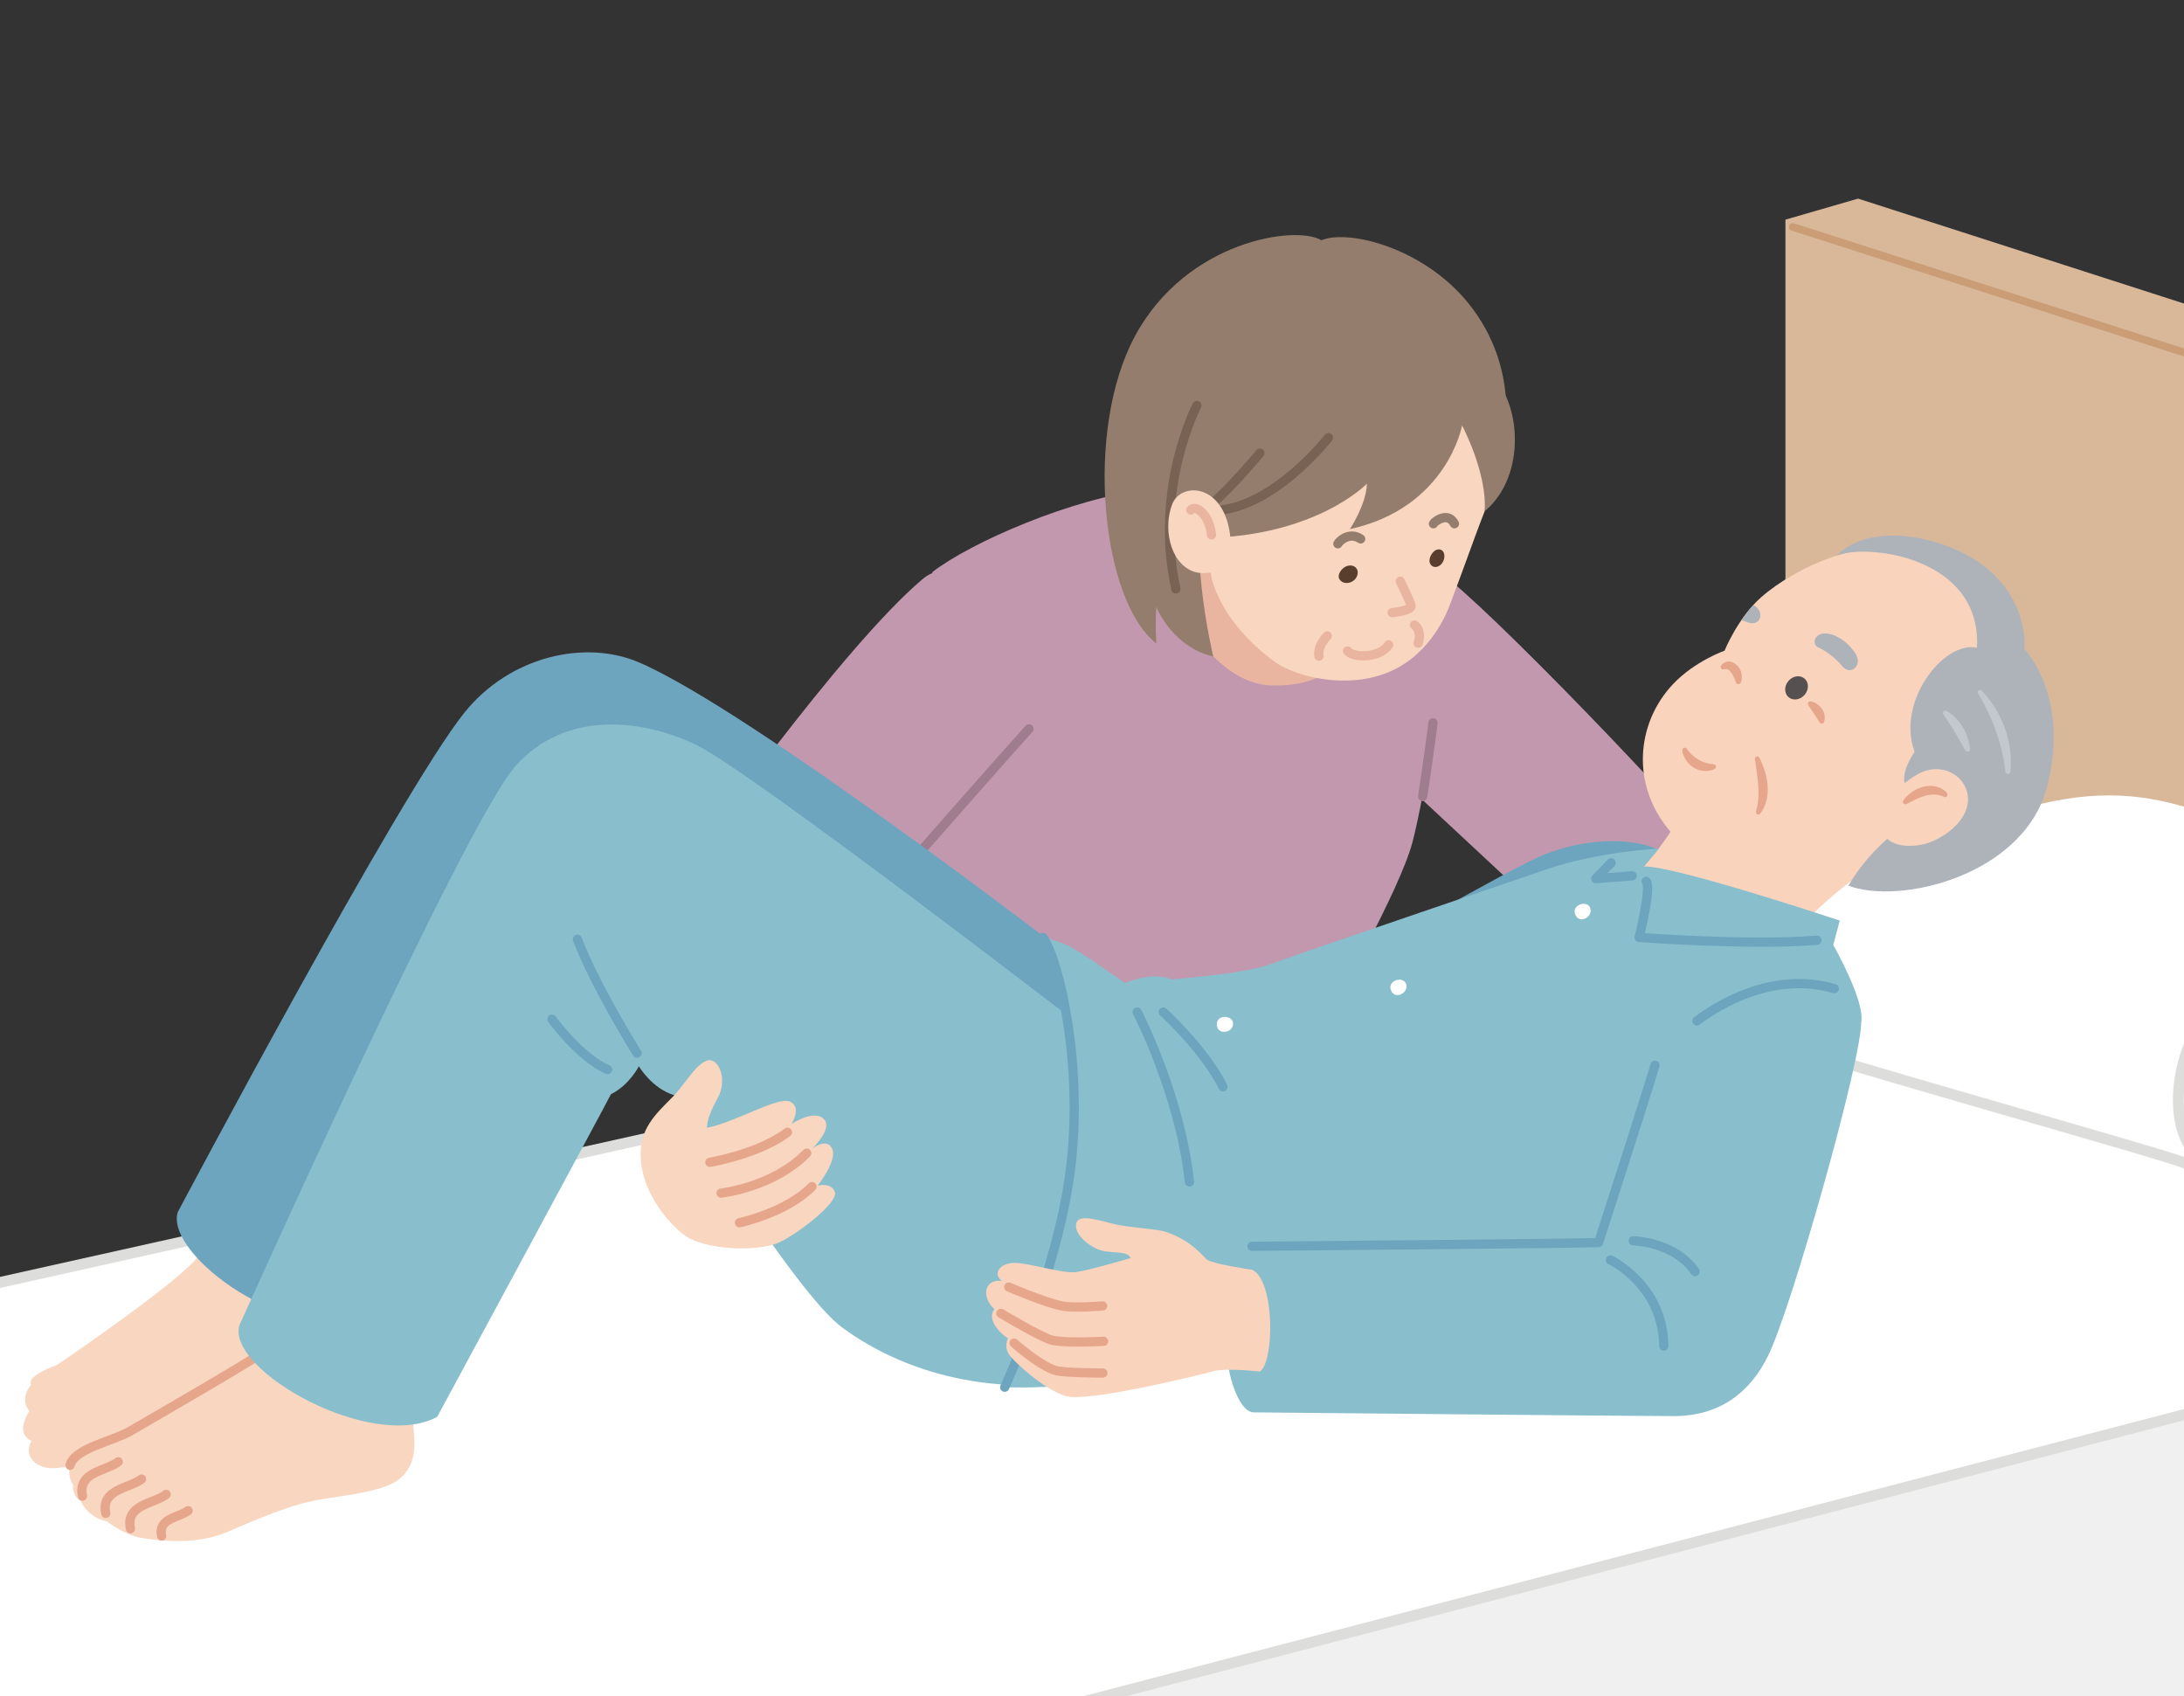 <?xml version="1.0" encoding="UTF-8"?>
<svg id="_レイヤー_1" data-name="レイヤー_1" xmlns="http://www.w3.org/2000/svg" width="448.95" height="348.57" version="1.1" xmlns:xlink="http://www.w3.org/1999/xlink" viewBox="0 0 448.95 348.57">
  <rect x="0" y="0" width="448.95" height="348.57" fill="#333333" stroke="none"/>
  <!-- Generator: Adobe Illustrator 30.0.0, SVG Export Plug-In . SVG Version: 2.1.1 Build 123)  -->
  <defs>
    <style>
      .st0 {
        fill: #575050;
      }

      .st1 {
        stroke: #947d6c;
      }

      .st1, .st2, .st3, .st4, .st5, .st6, .st7, .st8, .st9, .st10 {
        fill: none;
      }

      .st1, .st3, .st4, .st6, .st7, .st8, .st9, .st10 {
        stroke-linecap: round;
        stroke-linejoin: round;
      }

      .st1, .st4, .st6, .st8, .st9, .st10 {
        stroke-width: 1.9px;
      }

      .st11 {
        fill: #6da5bf;
      }

      .st12 {
        fill: #f0f0f0;
      }

      .st13 {
        fill: #fff;
      }

      .st14 {
        fill: #aeb3ba;
      }

      .st15 {
        fill: #c3c8cd;
      }

      .st16 {
        fill: #f8d6c0;
      }

      .st17 {
        fill: #fad3bd;
      }

      .st3, .st5 {
        stroke: #dddddc;
        stroke-width: 2.23px;
      }

      .st18 {
        fill: #d9b899;
      }

      .st19 {
        fill: #c298ae;
      }

      .st4 {
        stroke: #e6a68c;
      }

      .st5 {
        stroke-miterlimit: 10;
      }

      .st6 {
        stroke: #6da5bf;
      }

      .st20 {
        fill: #89becc;
      }

      .st21 {
        fill: #593e2d;
      }

      .st22 {
        fill: #947d6c;
      }

      .st7 {
        stroke: #cb9d76;
        stroke-width: 1.58px;
      }

      .st8 {
        stroke: #eab5a0;
      }

      .st23 {
        fill: #e6a68c;
      }

      .st24 {
        fill: #eab5a0;
      }

      .st25 {
        clip-path: url(#clippath);
      }

      .st9 {
        stroke: #9f7d8e;
      }

      .st10 {
        stroke: #786253;
      }
    </style>
    <clipPath id="clippath">
      <polygon class="st2" points="0 348.57 448.95 348.57 448.95 0 193.61 0 0 96.31 0 348.57"/>
    </clipPath>
  </defs>
  <g class="st25">
    <g>
      <g>
        <polygon class="st18" points="626.61 119.58 626.61 378.68 613.68 382.11 367.02 348.47 367.02 45.14 381.96 40.82 626.61 119.58"/>
        <polyline class="st7" points="368.52 46.64 613.84 125.32 614.28 377.54"/>
        <line class="st7" x1="625.52" y1="120.45" x2="614.42" y2="124.24"/>
      </g>
      <g>
        <path class="st19" d="M298.21,119.39c12.27,9.97,55.24,54.85,57.92,60.61,3.45,9.97-11.89,25.7-22.25,23.01l-44.5-41.43s.77-39.13,8.82-42.19Z"/>
        <g>
          <path class="st19" d="M191.67,117.57c7.77-6.04,28.77-15.25,44.3-16.97,15.54-1.73,51.21,1.15,54.66,3.74,3.45,2.59,5.56,15.34,6.43,21.96.86,6.62-4.22,37.4-6.71,46.8-2.66,10.03-16.69,34.52-16.69,34.52l-.86,33.66c-7.19,9.78-84.29,11.8-97.53-11.8l16.4-111.91Z"/>
          <path class="st9" d="M292.45,163.7s1.73-11.51,2.11-15.15"/>
        </g>
        <path class="st19" d="M165.2,202.44s43.15-41.43,46.32-52.65c3.97-14.07-11.72-39.32-21.86-30.78-16.4,13.81-47.18,56.96-50.63,62.43-3.45,5.47,17.26,27.62,26.18,21Z"/>
        <path class="st9" d="M165.2,202.44s35.08-40.19,46.32-52.65"/>
        <path class="st24" d="M277.4,129.37s.58,11.8-15.82,11.51c-16.13-.28-25.6-29.34-25.6-29.34,0,0,16.97-.86,27.33,3.45,10.36,4.32,14.1,14.38,14.1,14.38Z"/>
        <g>
          <path class="st22" d="M309.04,90.81s3.74-14.96-7.19-28.48c-9.3-11.5-24.74-15.25-30.21-12.95-5.18-3.16-27.62,0-38.26,19.56-10.64,19.56-6.9,54.66,4.32,63.29,0,0-.29-4.03,0-7.48,0,0,3.26,8.25,11.7,10.16,0,0-6.23-25.7-.48-36.92,5.75-11.22,60.13-7.19,60.13-7.19Z"/>
          <path class="st16" d="M305.19,105.08c-2.33,5.87-6.75,18.64-7.94,21.12-1.73,3.6-5.19,9.18-11.8,11.94-8.63,3.6-19.23.98-23.59-2.25-5.95-4.41-10.74-10.16-12.66-16.49-.72-2.39-.96-13.43-.96-13.43,0,0,12.66-26.47,31.26-28.39,18.6-1.92,32.75,8.39,25.68,27.5Z"/>
          <g>
            <path class="st22" d="M242.37,79.03c-5.21,15.63,5.21,31.55,5.21,31.55,23.1-.39,33.4-11.17,33.4-11.17-.07,4.16-3.49,9.34-3.49,9.34,20.04-4.41,23.06-21.32,23.06-21.32,0,0,5.23,9.82,4.63,17.66,8.97-7.53,7.24-23.16,1.16-28.08-5.79-15.34-54.71-14.76-63.97,2.03Z"/>
            <path class="st10" d="M246.04,83.34s-8.92,16.97-4.32,37.69"/>
            <g>
              <path class="st10" d="M273.08,89.95s-12.08,15.54-24.6,14.96"/>
              <path class="st10" d="M258.99,93.12s-5.47,6.62-9.78,10.36"/>
            </g>
          </g>
          <path class="st21" d="M277.11,116.27c-1.3.29-2.39,1.91-1.71,2.86.82,1.15,2.8.79,3.47-.56.7-1.42-.31-2.62-1.76-2.3Z"/>
          <path class="st21" d="M295.36,112.97c-1.01.34-1.88,1.99-1.35,2.92.63,1.12,2.19.69,2.72-.68.56-1.44-.23-2.61-1.37-2.23Z"/>
          <path class="st8" d="M277.01,133.78c1.15,1.53,6.71,1.49,8.44-1.25"/>
          <path class="st8" d="M290.77,128.44s1.62,1.12.75,3.74"/>
          <path class="st8" d="M272.84,130.68s-2.1,2.06-1.71,4.17"/>
          <path class="st8" d="M287.84,119.46s1.98,3.96,2.22,5.01c.24,1.05-3.89,1.44-3.89,1.44"/>
          <path class="st1" d="M294.66,107.64c.14-.39,2.97-2.63,4.32,0"/>
          <path class="st1" d="M275.02,111.76c.14-.39,2.28-2.63,4.68-1"/>
          <g>
            <path class="st16" d="M252.95,110.75c-1.01-11.45-10.09-11.83-11.96-7.19-1.87,4.63-.67,11.9,4.15,13.83,2.87,1.15,6.81-.54,6.81-.54l.99-6.09Z"/>
            <path class="st8" d="M244.78,104.82c.89-1.17,3.84.79,4.26,5.13"/>
          </g>
        </g>
      </g>
      <g>
        <polygon class="st18" points="607.59 305.86 409.35 239.25 -191.32 373.08 -191.32 441.28 43.19 530.71 607.82 383.45 607.59 305.86"/>
        <line class="st7" x1="43.19" y1="525.08" x2="43.19" y2="444.4"/>
      </g>
      <g>
        <path class="st13" d="M607.63,250.13c-.02-6.14-4.8-12.76-10.61-14.72l-177.08-59.49c-5.82-1.95-15.48-2.46-21.47-1.13L-180.43,303.77c-5.99,1.33-10.89,7.45-10.89,13.59v41.47c0,6.14,4.69,12.95,10.43,15.14l213.66,81.47c5.74,2.19,15.29,2.71,21.23,1.16l543.03-141.62c5.94-1.55,10.78-7.84,10.77-13.98l-.16-50.87Z"/>
        <path class="st5" d="M607.63,250.13c-.02-6.14-4.8-12.76-10.61-14.72l-177.08-59.49c-5.82-1.95-15.48-2.46-21.47-1.13L-180.43,303.77c-5.99,1.33-10.89,7.45-10.89,13.59v41.47c0,6.14,4.69,12.95,10.43,15.14l213.66,81.47c5.74,2.19,15.29,2.71,21.23,1.16l543.03-141.62c5.94-1.55,10.78-7.84,10.77-13.98l-.16-50.87Z"/>
      </g>
      <path class="st12" d="M607.59,249.37L43.19,396.56l-228.91-90.2c-3.34,2.66-5.61,6.82-5.61,10.99v41.47c0,6.14,4.69,12.95,10.43,15.14l213.66,81.47c5.74,2.19,15.29,2.71,21.23,1.16l543.03-141.62c5.94-1.55,10.78-7.84,10.77-13.98l-.16-50.87c0-.25-.02-.51-.04-.76Z"/>
      <g>
        <path class="st13" d="M527.98,190.85c7.82,3.21,9,28.6.51,31.52-6.06,2.08-61.46,15.47-65.61,16.7-4.16,1.23-10.95,1.47-13.73-.02s-80.52-23.06-89.77-26.9c-14.71-6.11-9.08-29.94,8.81-35.09,10.92-3.14,28.59-4.57,42.04-9.15,16.57-5.64,27.14-5.24,37.47-2.48,10.33,2.76,72.47,22.21,80.29,25.42Z"/>
        <path class="st3" d="M458.21,239.74c-16.2.47-11.84-31.71,1.6-35.34,11.72-3.17,21.58-.34,33.37-3.15,11.02-2.62,25.23-9.02,30.91-7.23"/>
        <path class="st3" d="M525.79,223.27c-6.06,2.08-58.75,14.58-62.91,15.81-4.16,1.23-10.95,1.47-13.73-.02s-80.52-23.06-89.77-26.9"/>
      </g>
      <path class="st5" d="M-180.44,311.29l213.2,81.3c5.74,2.19,15.29,2.71,21.23,1.16l553.83-144.44"/>
      <g>
        <path class="st11" d="M340.63,174.53c-5.56-2.49-14.81-2.21-23.06,1.05-6.84,2.7-38.55,21.1-38.55,21.1,0,0,25.7,3.84,36.06,1.73,10.36-2.11,25.55-23.88,25.55-23.88Z"/>
        <g>
          <path class="st16" d="M11.66,280.56c3.56-2.34,26.31-18.11,29.08-22.39,1.27-1.97,13.96-25.15,13.96-25.15l24.77,13.34s-9.31,15.73-9.96,17.43-1.74,4.73-1.31,8.2c.43,3.47,1.87,8.58-2.25,12.19-2.8,2.46-9.56,3.62-15.57,4.9-6.01,1.28-12.68,4.64-19.15,7.82-6.47,3.18-16.09,4.42-19.33,4.79-4.77.55-7.13-2.73-5.42-5.55-3.59-1.65-.46-6.12-.46-6.12-2.13-2.72.36-5.41.36-5.41-1.1-1.84,5.27-4.05,5.27-4.05Z"/>
          <path class="st11" d="M220.34,196.88s-66.28-51.08-89.07-60.78c-11-4.68-26.49-1.28-35.85,10.42-13.34,16.68-58.9,102.64-58.9,102.64-2.6,8.91,23.64,27.58,36.63,20.53,0,0,42.36-60.65,43.84-63.62,3.71-1.86,5.57-5.57,5.57-5.57,0,0,2.6,4.45,7.05,5.75,0,0,24.07,39.4,33.41,46.22,13.74,10.02,39.87,16.8,55.09,14.58,0,0,8.91-43.06,2.23-70.17Z"/>
        </g>
        <g>
          <g>
            <path class="st16" d="M97.51,267.04s-10.15,15.2-10.89,16.86-1.99,4.62-1.75,8.12c.24,3.49,1.4,8.67-2.91,12.05-2.93,2.3-9.74,3.1-15.81,4.05-6.07.95-12.91,3.95-19.54,6.77-6.63,2.82-14.42,1.68-17.65,1.17-3.23-.51-6.99-3.38-6.99-3.38-3.97-.77-5.37-4.18-5.37-4.18-1.83-.95-1.59-3.43-1.59-3.43,0,0-1.22-1.28-.58-3.91.85-3.48,8.77-4.93,12.44-7.07,3.68-2.15,29.8-17.14,31.33-18.92,1.52-1.78,15.32-22.79,15.32-22.79l24.01,14.67Z"/>
            <g>
              <path class="st4" d="M24.3,300.43c-2.49,1.95-8.42,2.04-7.34,7.05"/>
              <path class="st4" d="M14.41,301.15c.85-3.48,8.77-4.93,12.44-7.07,3.68-2.15,29.8-17.14,31.33-18.92"/>
              <path class="st4" d="M29.09,303.98c-2.49,1.95-8.42,2.04-7.34,7.05"/>
              <path class="st4" d="M34.16,307.13c-2.49,1.95-8.42,2.04-7.34,7.05"/>
              <path class="st4" d="M38.66,310.48c-1.84,1.44-6.23,1.5-5.43,5.21"/>
            </g>
          </g>
          <g>
            <path class="st20" d="M223.02,211.45s-68.66-52.93-79.79-58.3-26.85-7.29-37.21,4.22c-10.36,11.51-56.81,115.02-56.81,115.02-2.69,9.21,27.23,26.08,40.66,18.8,0,0,34.18-63.23,35.71-66.3,3.84-1.92,5.75-5.75,5.75-5.75,0,0,2.69,4.6,7.29,5.95,0,0,24.87,40.71,34.52,47.76,14.19,10.36,31.84,13.43,47.56,11.12,0,0,9.21-44.5,2.3-72.5Z"/>
            <g>
              <path class="st6" d="M130.96,216.44s-8.44-13.43-12.27-23.4"/>
              <path class="st6" d="M113.47,209.47s5.71,7.89,11.43,10.34"/>
            </g>
          </g>
        </g>
        <g>
          <path class="st16" d="M131.73,236c-.69,9.37,7.31,17.23,10.16,18.6,5.18,2.49,14.38,2.49,18.22.77,3.84-1.73,12.27-8.25,11.51-10.36-.77-2.11-3.55-1.34-3.55-1.34,0,0,3.93-4.89,3.07-7.38-.93-2.68-4.12-.29-4.12-.29,0,0,4.37-4.17,2.26-6.09-2.11-1.92-6.58,1.1-6.58,1.1,0,0,2.21-3.45-.29-4.6s-11.12,4.22-17.07,5.37c0,0-.19-1.92,2.11-5.95,2.3-4.03.19-8.63-2.11-7.86-2.3.77-4.41,4.6-6.71,7.1-2.3,2.49-6.52,5.75-6.9,10.93Z"/>
          <g>
            <path class="st4" d="M145.92,238.88s10.02-1.68,15.96-6.17"/>
            <path class="st4" d="M148.23,245.21s10.69-1.15,17.6-8.22"/>
            <path class="st4" d="M152.01,251.3s9.64-2.06,14.91-7.43"/>
          </g>
        </g>
        <g>
          <path class="st17" d="M344.62,168.11c-.38,2.88-6.71,9.97-6.71,9.97,0,0,12.08,9.59,32.8,11.7,0,0,7.86-8.44,16.3-12.85,1.15-5.95-37.59-14.58-42.39-8.82Z"/>
          <path class="st17" d="M389.29,113.36c-6.22-2.5-19.92,2.91-27.27,9.4-4.8,4.24-7.51,10.96-7.51,10.96,0,0-6.14,2.17-10.58,6.86-7.67,8.13-8.6,20.75-.79,30.06,7.32,8.72,20.11,11.68,31.75,9.42,7.62-1.48,22.63-8.94,22.63-8.94,0,0,13.39-22.23,13.78-33.61.39-11.38-8.48-21.64-22.01-24.15Z"/>
          <g>
            <path class="st14" d="M416.14,133.39s1.09-9.79-8.23-16.99c-8.28-6.4-23.62-9.25-30.34-2.2,6.15-2.57,29.82.2,28.82,18.91-6.97-1.44-16.62,11.25-12.82,21.39-3.18,4.84-2.24,7.22-.98,7.96,2.65.26,6.57-2.18,6.57-2.18l-8.89,10.23s-6.14,4.32-10.31,11.51c10.5,4.03,36.21-2.03,40.9-20.52,4.69-18.5-4.72-28.1-4.72-28.1Z"/>
            <g>
              <path class="st15" d="M407.35,141.9c4.19,4.39,6.57,10.67,5.9,16.73-.03.27-.27.47-.55.44-.24-.02-.42-.22-.45-.45-.66-5.72-2.65-11.19-5.63-16.1-.34-.46.34-1.03.73-.61h0Z"/>
              <path class="st15" d="M400.12,146.08c2.74,1.65,4.58,4.71,4.85,7.88.02.28-.2.52-.48.54-.19.01-.36-.08-.46-.23-.78-1.27-1.42-2.55-2.19-3.81-.63-1.08-1.64-2.58-2.34-3.64-.33-.4.17-.99.61-.73h0Z"/>
            </g>
          </g>
          <g>
            <path class="st17" d="M394.35,159.05c4.61-2.53,9.66.17,10.16,4.58.59,5.14-5.77,9.37-9.75,10.02-5.3.87-8-1.25-8.23-4.25s2.77-7.58,7.82-10.35Z"/>
            <path class="st23" d="M399.61,163.77c-2.62-1.26-5.25.23-7.69,1.46-.45.28-.98-.32-.66-.74,1.44-2.02,4.18-3.4,6.74-2.85.71.09,3.02,1.29,2.14,2.12-.17.11-.37.11-.53.01h0Z"/>
          </g>
          <ellipse class="st0" cx="369.3" cy="141.37" rx="2.52" ry="2.19" transform="translate(21.57 329.65) rotate(-49.38)"/>
          <path class="st23" d="M346.74,153.89c1.36,1.9,3.24,3.04,5.59,3.19.48.07.56.78.12.96-2.03,1.02-4.72.09-5.88-1.83-.31-.53-1.31-2.33-.31-2.56.2-.02.37.08.47.23h0Z"/>
          <path class="st14" d="M378.67,136.88c1.71,2.1,4.18-.05,2.86-2.36-1.2-2.09-3.88-4.34-6.45-4.34-2.04,0-2.74,2.19-1.31,2.87,1.72.82,3.66,2.3,4.9,3.83Z"/>
          <path class="st14" d="M360.6,124.44c-.06-.03-.12-.06-.18-.09-.93,1.01-1.75,2.09-2.47,3.14.47.12.92.26,1.35.42,2.53.97,3.6-2.11,1.31-3.46Z"/>
          <path class="st23" d="M353.79,136.81c1.43-1.98,4.03-.18,4.23,1.8.11.59.07,2.3-.93,1.95-.16-.08-.24-.24-.28-.4-.36-.97-.78-2.02-1.55-2.55-.15-.11-.54-.14-.95-.04-.42.11-.77-.41-.53-.76h0Z"/>
          <path class="st23" d="M361.64,155.7c1.79,3.45,2.73,8.25.18,11.56-.34.41-1.03.02-.86-.48,1.08-3.54.24-7.14-.21-10.76-.11-.52.65-.79.89-.33h0Z"/>
          <path class="st23" d="M372.21,144.15c1.87.29,3.37,2.37,2.76,4.21-.15.45-.79.47-.99.05-.71-1.23-1.43-2.25-2.22-3.42-.29-.35-.02-.92.44-.84h0Z"/>
        </g>
        <g>
          <path class="st20" d="M337.91,178.08c6.33-.19,40.28,11.12,40.28,11.12l-1.34,4.99s6.52,11.51,5.75,15.73c-.77,4.22-38.36,50.82-58.3,58.69-19.95,7.86-66.53,7.81-72.5,9.78-23.78,7.86-45.26,6.71-45.26,6.71,0,0,10.62-23.19,13.43-44.11,2.88-21.48-2.11-43.34-5.56-48.33,0,0,2.11.38,4.79,1.53,2.69,1.15,12.08,7.86,12.08,7.86,0,0,5.37-2.49,9.59-.77,0,0,14.96-1.15,20.14-3.07,5.18-1.92,50.54-17.34,56.96-19.56,10.55-3.64,23.05-4.25,23.05-4.25l-3.1,3.67Z"/>
          <g>
            <path class="st13" d="M326.84,186.51c-.73-1.61-3.94-.45-2.99,1.54.95,1.99,3.81.26,2.99-1.54Z"/>
            <path class="st13" d="M289.01,202.16c-.66-1.64-3.92-.62-3.06,1.41.86,2.03,3.79.42,3.06-1.41Z"/>
            <path class="st13" d="M253.48,210.33c-.07-1.77-3.49-1.9-3.35.31s3.43,1.67,3.35-.31Z"/>
          </g>
          <g>
            <path class="st6" d="M338.39,181.15c1.15,1.15-1.44,11.51-1.44,11.51,0,0,23.01,1.73,36.54.58"/>
            <path class="st6" d="M233.76,208s8.82,16.88,10.74,34.91"/>
            <path class="st6" d="M239.13,208s8.44,7.67,12.27,15.34"/>
            <path class="st6" d="M206.53,285.1s10.62-23.19,13.43-44.11c2.88-21.48-2.11-43.34-5.56-48.33"/>
            <path class="st6" d="M335.51,180s-3.45.29-7.48.58l3.16-3.26"/>
          </g>
        </g>
        <g>
          <g>
            <path class="st20" d="M251.98,272.83c.38-9.21,1.73-16.49,5.37-16.69,0,0,67.99-.58,71.25-.77,0,0,9.49-29.34,11.6-36.44,1.16-3.9,13.81-14.96,23.97-16.3,10.16-1.34,18.03.38,18.41,7.29.38,6.9-14.29,59.07-19.18,68.85-3.57,7.14-9.59,12.27-19.37,12.27s-83.24-.77-86.31-.77-6.14-8.25-5.75-17.45Z"/>
            <g>
              <path class="st6" d="M331.05,258.95s10.85,5.16,10.96,17.7"/>
              <path class="st6" d="M257.36,256.14s67.99-.58,71.25-.77c0,0,9.49-29.34,11.6-36.44"/>
              <path class="st6" d="M348.82,209.82c4.58-3.42,15.75-10.26,28.24-6.64"/>
              <path class="st6" d="M335.74,255.01s8.42.13,12.71,6.32"/>
            </g>
          </g>
          <g>
            <path class="st17" d="M258.98,281.88s-7.08-.8-9.68-.04c-2.6.76-25.52,6.34-30.06,5.12-4.25-1.15-10.18-6.52-11.61-8.3-1.43-1.78-.43-3.58-.43-3.58-2.18-1.44-4.29-4.21-2.79-6-2.8-2.65-2.02-6.24,1.5-5.84-1.9-1.59-.33-3.59,2.49-3.69s10.04,2.28,12.81,1.89c2.77-.39,11.2-2.88,11.2-2.88-.59-1.46-3.31-.98-5.64-1.47-2.33-.49-5.92-3.1-5.57-5.51s5.16-.58,8.31.1c3.14.68,8.28.86,10.22,1.52,5.5,1.87,7.91,5.43,8.42,5.72,1.8,1,9.26,2.05,9.26,2.05,4.75,2.3,4.54,19.17,1.55,20.91Z"/>
            <path class="st4" d="M207.36,264.51s7.75,3.35,11.18,3.94c2.36.41,8.11-.05,8.11-.05"/>
            <path class="st4" d="M205.75,269.93s8.48,5.06,10.51,5.51c3.03.68,10.59.22,10.59.22"/>
            <path class="st4" d="M226.72,282.19s-7.99-.02-9.69-.52c-3.32-.96-8.57-5.65-8.57-5.65"/>
          </g>
        </g>
      </g>
    </g>
  </g>
</svg>